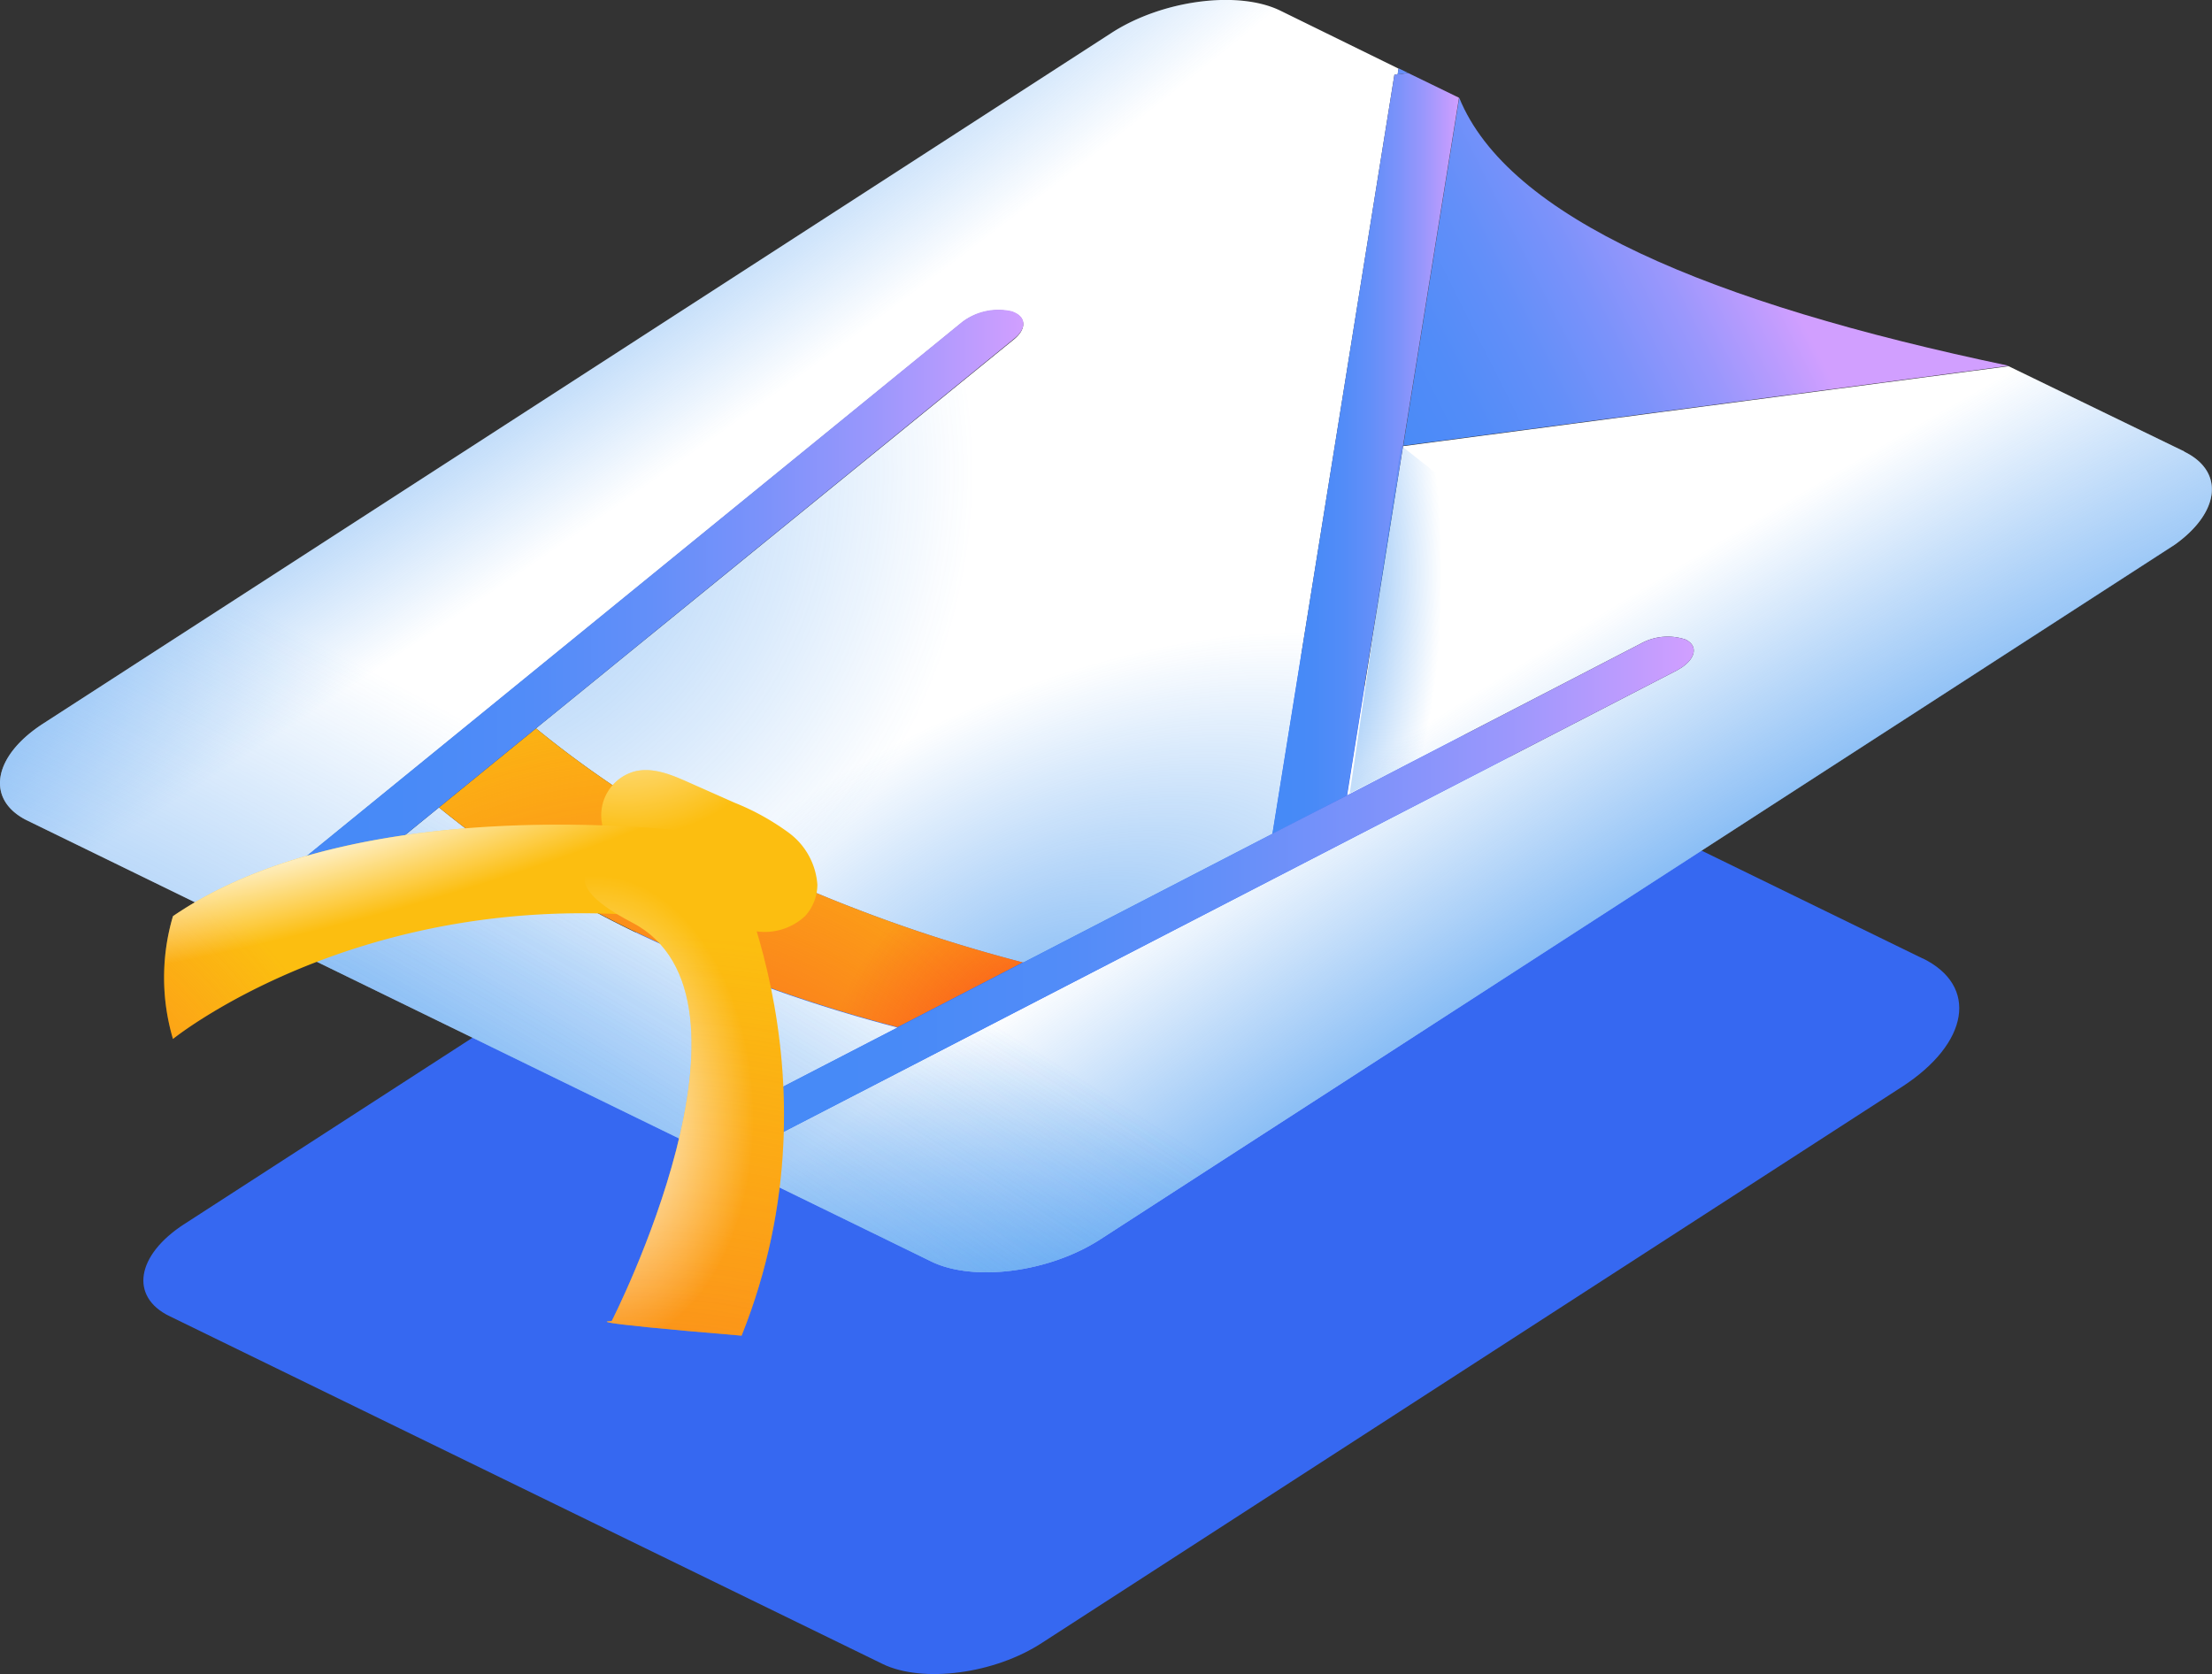 <svg xmlns="http://www.w3.org/2000/svg" xmlns:xlink="http://www.w3.org/1999/xlink" viewBox="0 0 207.54 157.08"><rect x="0" y="0" width="207.54" height="157.08" fill="#333333" stroke="none"/><defs><style>.cls-1{fill:none;}.cls-2{isolation:isolate;}.cls-3{clip-path:url(#clip-path);}.cls-4{fill:#3668f1;}.cls-5{clip-path:url(#clip-path-2);}.cls-6{fill:#fff;}.cls-7{fill:url(#linear-gradient);}.cls-8{fill:url(#linear-gradient-2);}.cls-9{fill:#fcbe10;}.cls-10{fill:url(#linear-gradient-3);}.cls-11{fill:url(#linear-gradient-4);}.cls-12{fill:url(#radial-gradient);}.cls-13{fill:url(#radial-gradient-2);}.cls-14,.cls-15,.cls-16,.cls-17,.cls-18{opacity:0.5;}.cls-14{fill:url(#radial-gradient-3);}.cls-15{fill:url(#radial-gradient-4);}.cls-16{fill:url(#radial-gradient-5);}.cls-17{fill:url(#radial-gradient-6);}.cls-18{fill:url(#radial-gradient-7);}.cls-19{fill:url(#radial-gradient-8);}.cls-20{fill:url(#radial-gradient-9);}.cls-21{fill:url(#radial-gradient-10);}.cls-22,.cls-24,.cls-26{mix-blend-mode:screen;}.cls-22{fill:url(#radial-gradient-11);}.cls-23{fill:url(#radial-gradient-12);}.cls-24{fill:url(#radial-gradient-13);}.cls-25{fill:url(#radial-gradient-14);}.cls-26{fill:url(#radial-gradient-15);}</style><clipPath id="clip-path" transform="translate(-4.61 -2.51)"><polygon class="cls-1" points="13.69 122.67 114.02 57.8 194.58 97.09 94.24 161.96 13.69 122.67"/></clipPath><clipPath id="clip-path-2" transform="translate(-4.61 -2.51)"><polygon class="cls-1" points="0 76 117.55 0 216.75 48.38 99.2 124.39 0 76"/></clipPath><linearGradient id="linear-gradient" x1="122.24" y1="44.16" x2="167.93" y2="21.12" gradientUnits="userSpaceOnUse"><stop offset="0" stop-color="#458af7"/><stop offset="0.21" stop-color="#488af7"/><stop offset="0.38" stop-color="#528cf8"/><stop offset="0.53" stop-color="#638ff9"/><stop offset="0.67" stop-color="#7b92fa"/><stop offset="0.81" stop-color="#9a97fc"/><stop offset="0.94" stop-color="#bf9cfe"/><stop offset="1" stop-color="#d19fff"/></linearGradient><linearGradient id="linear-gradient-2" x1="119.38" y1="42.54" x2="136.89" y2="42.54" xlink:href="#linear-gradient"/><linearGradient id="linear-gradient-3" x1="26.15" y1="61.19" x2="100.63" y2="61.19" xlink:href="#linear-gradient"/><linearGradient id="linear-gradient-4" x1="68.5" y1="86.86" x2="163.53" y2="86.86" xlink:href="#linear-gradient"/><radialGradient id="radial-gradient" cx="154.45" cy="115.69" r="231.11" gradientTransform="translate(12.45 180.85) rotate(-33.33) scale(1 0.2)" gradientUnits="userSpaceOnUse"><stop offset="0" stop-color="#fbec3e"/><stop offset="0" stop-color="#1b80ec"/><stop offset="1" stop-color="#1b80ec" stop-opacity="0"/></radialGradient><radialGradient id="radial-gradient-2" cx="11.51" cy="28.92" r="231.11" gradientTransform="translate(-1.35 30.32) rotate(-33.33) scale(1 0.2)" xlink:href="#radial-gradient"/><radialGradient id="radial-gradient-3" cx="26.31" cy="111.21" r="231.11" gradientTransform="translate(13.97 78.74) rotate(28.43) scale(1 0.2)" xlink:href="#radial-gradient"/><radialGradient id="radial-gradient-4" cx="43.6" cy="46.81" r="52.43" gradientTransform="matrix(1, 0, 0, 1, 0, 0)" xlink:href="#radial-gradient"/><radialGradient id="radial-gradient-5" cx="101.39" cy="94.92" r="52.43" gradientTransform="matrix(0.89, -0.46, 0.23, 0.45, -10.65, 99.42)" xlink:href="#radial-gradient"/><radialGradient id="radial-gradient-6" cx="26.31" cy="111.21" r="231.11" gradientTransform="translate(13.97 78.74) rotate(28.43) scale(1 0.2)" xlink:href="#radial-gradient"/><radialGradient id="radial-gradient-7" cx="26.31" cy="111.21" r="231.11" gradientTransform="translate(13.97 78.74) rotate(28.43) scale(1 0.2)" xlink:href="#radial-gradient"/><radialGradient id="radial-gradient-8" cx="122.57" cy="54.41" r="38.44" gradientTransform="matrix(0.03, 1, -0.45, 0.01, 138.76, -71.39)" xlink:href="#radial-gradient"/><radialGradient id="radial-gradient-9" cx="65.8" cy="124.16" r="61.73" gradientUnits="userSpaceOnUse"><stop offset="0" stop-color="#fb3f22"/><stop offset="1" stop-color="#fb5d2b" stop-opacity="0"/></radialGradient><radialGradient id="radial-gradient-10" cx="105.83" cy="105.02" r="23.74" gradientUnits="userSpaceOnUse"><stop offset="0" stop-color="#fb2e1f"/><stop offset="1" stop-color="#fb2e1f" stop-opacity="0"/></radialGradient><radialGradient id="radial-gradient-11" cx="63.07" cy="63.43" r="17.68" gradientUnits="userSpaceOnUse"><stop offset="0" stop-color="#033b1f"/><stop offset="0" stop-color="#fff"/><stop offset="1" stop-color="#fff" stop-opacity="0"/></radialGradient><radialGradient id="radial-gradient-12" cx="-8.01" cy="124.16" r="50.07" xlink:href="#radial-gradient-9"/><radialGradient id="radial-gradient-13" cx="32.6" cy="80.06" r="52.86" gradientTransform="translate(67.83 86.37) rotate(165.75) scale(1 0.18)" xlink:href="#radial-gradient-11"/><radialGradient id="radial-gradient-14" cx="62.87" cy="189.18" r="99.09" xlink:href="#radial-gradient-9"/><radialGradient id="radial-gradient-15" cx="61.14" cy="106.22" r="22.12" gradientTransform="matrix(0.04, 1, -0.65, 0.03, 127.52, 42.44)" xlink:href="#radial-gradient-11"/></defs><title>Lean Six Sigma - Yellow Belt</title><g class="cls-2"><g id="Layer_2" data-name="Layer 2"><g id="Layer_1-2" data-name="Layer 1"><g class="cls-2"><g class="cls-3"><path class="cls-4" d="M185,92.44,114,57.8,21.9,117.36c-4.51,2.92-5.14,6.81-1.39,8.64l66.9,32.63c3.76,1.83,10.53.94,15-2l80.64-52.14c6.34-4.1,7.21-9.5,1.94-12.07" transform="translate(-4.61 -2.51)"/></g></g><g class="cls-2"><g class="cls-5"><path class="cls-6" d="M209.55,44.87l-16.48-8-56.82,7.5L131,77.15h0L158.55,62.9a5.22,5.22,0,0,1,4.22-.38,1.6,1.6,0,0,1,.29.18c.85.63.5,1.68-.71,2.47l-.42.25L72.75,111.49l-4.25-2.07,20.32-10.5a138.8,138.8,0,0,1-24.73-9A91.86,91.86,0,0,1,45.8,78.27L30.39,90.83l-4.24-2.07,68.74-56a5.62,5.62,0,0,1,4.64-1,2.18,2.18,0,0,1,.34.14c1,.5,1,1.5-.06,2.4L54.9,70.85A97.76,97.76,0,0,0,74.44,83.27a144.34,144.34,0,0,0,26.18,9.55L124,80.75,135.44,9.52l.3,0h0l.09-.57L124.74,3.51c-3.95-1.93-11.08-1-15.85,2.09L8.65,70.41c-4.75,3.08-5.41,7.17-1.46,9.1L92,120.88c4,1.93,11.09,1,15.85-2.09L208.09,54c4.76-3.08,5.42-7.18,1.46-9.11" transform="translate(-4.61 -2.51)"/><path class="cls-7" d="M136.72,9.35l-.89-.43-.09.57,1-.14m56.35,27.48c-28.17-5.9-47-13.91-51.57-25.15l-5.25,32.65,56.82-7.5" transform="translate(-4.61 -2.51)"/><polyline class="cls-8" points="136.89 9.17 132.12 6.85 131.13 6.98 131.13 6.98 130.83 7.01 119.38 78.24 119.39 78.24 126.36 74.64 131.64 41.83 136.89 9.17"/><path class="cls-9" d="M100.62,92.82a144.34,144.34,0,0,1-26.18-9.55A97.76,97.76,0,0,1,54.9,70.85l-9.1,7.42a91.86,91.86,0,0,0,18.29,11.6,138.8,138.8,0,0,0,24.73,9l11.8-6.1" transform="translate(-4.61 -2.51)"/><path class="cls-10" d="M99.87,31.85a2.18,2.18,0,0,0-.34-.14,5.62,5.62,0,0,0-4.64,1l-68.74,56,4.24,2.07L45.8,78.27l9.1-7.42,44.91-36.6c1.09-.9,1.08-1.9.06-2.4" transform="translate(-4.61 -2.51)"/><path class="cls-11" d="M162.77,62.52a5.22,5.22,0,0,0-4.22.38L131,77.14h0l-7,3.59h0L100.62,92.82l-11.8,6.1L68.5,109.42l4.25,2.07,89.18-46.07.42-.25c1.21-.79,1.56-1.84.71-2.47a1.6,1.6,0,0,0-.29-.18" transform="translate(-4.61 -2.51)"/></g></g><path class="cls-12" d="M209.55,44.87l-16.48-8-56.82,7.5L131,77.15h0L158.55,62.9a5.22,5.22,0,0,1,4.22-.38,1.6,1.6,0,0,1,.29.18c.85.63.5,1.68-.71,2.47l-.42.25L72.75,111.49l-4.25-2.07,20.32-10.5a138.8,138.8,0,0,1-24.73-9A91.86,91.86,0,0,1,45.8,78.27L30.39,90.83l-4.24-2.07,68.74-56a5.62,5.62,0,0,1,4.64-1,2.18,2.18,0,0,1,.34.14c1,.5,1,1.5-.06,2.4L54.9,70.85A97.76,97.76,0,0,0,74.44,83.27a144.34,144.34,0,0,0,26.18,9.55L124,80.75,135.44,9.52l.3,0h0l.09-.57L124.74,3.51c-3.95-1.93-11.08-1-15.85,2.09L8.65,70.41c-4.75,3.08-5.41,7.17-1.46,9.1L92,120.88c4,1.93,11.09,1,15.85-2.09L208.09,54c4.76-3.08,5.42-7.18,1.46-9.11" transform="translate(-4.61 -2.51)"/><path class="cls-13" d="M209.55,44.87l-16.48-8-56.82,7.5L131,77.15h0L158.55,62.9a5.22,5.22,0,0,1,4.22-.38,1.6,1.6,0,0,1,.29.18c.85.63.5,1.68-.71,2.47l-.42.25L72.75,111.49l-4.25-2.07,20.32-10.5a138.8,138.8,0,0,1-24.73-9A91.86,91.86,0,0,1,45.8,78.27L30.39,90.83l-4.24-2.07,68.74-56a5.62,5.62,0,0,1,4.64-1,2.18,2.18,0,0,1,.34.14c1,.5,1,1.5-.06,2.4L54.9,70.85A97.76,97.76,0,0,0,74.44,83.27a144.34,144.34,0,0,0,26.18,9.55L124,80.75,135.44,9.52l.3,0h0l.09-.57L124.74,3.51c-3.95-1.93-11.08-1-15.85,2.09L8.65,70.41c-4.75,3.08-5.41,7.17-1.46,9.1L92,120.88c4,1.93,11.09,1,15.85-2.09L208.09,54c4.76-3.08,5.42-7.18,1.46-9.11" transform="translate(-4.61 -2.51)"/><path class="cls-14" d="M209.55,44.87l-16.48-8-56.82,7.5L131,77.15h0L158.55,62.9a5.22,5.22,0,0,1,4.22-.38,1.6,1.6,0,0,1,.29.18c.85.63.5,1.68-.71,2.47l-.42.25L72.75,111.49l-4.25-2.07,20.32-10.5a138.8,138.8,0,0,1-24.73-9A91.86,91.86,0,0,1,45.8,78.27L30.39,90.83l-4.24-2.07,68.74-56a5.62,5.62,0,0,1,4.64-1,2.18,2.18,0,0,1,.34.14c1,.5,1,1.5-.06,2.4L54.9,70.85A97.76,97.76,0,0,0,74.44,83.27a144.34,144.34,0,0,0,26.18,9.55L124,80.75,135.44,9.52l.3,0h0l.09-.57L124.74,3.51c-3.95-1.93-11.08-1-15.85,2.09L8.65,70.41c-4.75,3.08-5.41,7.17-1.46,9.1L92,120.88c4,1.93,11.09,1,15.85-2.09L208.09,54c4.76-3.08,5.42-7.18,1.46-9.11" transform="translate(-4.61 -2.51)"/><path class="cls-15" d="M123.67,16.46a209.41,209.41,0,0,1-30,22.79L54.9,70.85A97.76,97.76,0,0,0,74.44,83.27a144.34,144.34,0,0,0,26.18,9.55L124,80.75,135.44,9.52l.3,0h0l.09-.57-2.19-1.07Q129.37,11,125,14A4.1,4.1,0,0,1,123.67,16.46Z" transform="translate(-4.61 -2.51)"/><path class="cls-16" d="M123.67,16.46a209.41,209.41,0,0,1-30,22.79L54.9,70.85A97.76,97.76,0,0,0,74.44,83.27a144.34,144.34,0,0,0,26.18,9.55L124,80.75,135.44,9.52l.3,0h0l.09-.57-2.19-1.07Q129.37,11,125,14A4.1,4.1,0,0,1,123.67,16.46Z" transform="translate(-4.61 -2.51)"/><path class="cls-17" d="M64.09,89.87A91.86,91.86,0,0,1,45.8,78.27L30.39,90.83,68.5,109.42l20.32-10.5A138.8,138.8,0,0,1,64.09,89.87Z" transform="translate(-4.61 -2.51)"/><path class="cls-18" d="M209.55,44.87l-16.48-8-56.82,7.5L131,77.15h0L158.55,62.9a5.22,5.22,0,0,1,4.22-.38,1.6,1.6,0,0,1,.29.18c.85.63.5,1.68-.71,2.47l-.42.25L72.75,111.49l-2.2-1.08L92,120.88c4,1.93,11.09,1,15.85-2.09L208.09,54C212.85,50.9,213.51,46.8,209.55,44.87Z" transform="translate(-4.61 -2.51)"/><polygon class="cls-19" points="131.44 41.8 126.64 74.44 154.72 60.16 131.44 41.8"/><path class="cls-20" d="M100.62,92.82a144.34,144.34,0,0,1-26.18-9.55A97.76,97.76,0,0,1,54.9,70.85l-9.1,7.42a91.86,91.86,0,0,0,18.29,11.6,138.8,138.8,0,0,0,24.73,9l11.8-6.1" transform="translate(-4.61 -2.51)"/><path class="cls-21" d="M100.62,92.82a144.34,144.34,0,0,1-26.18-9.55A97.76,97.76,0,0,1,54.9,70.85l-9.1,7.42a91.86,91.86,0,0,0,18.29,11.6,138.8,138.8,0,0,0,24.73,9l11.8-6.1" transform="translate(-4.61 -2.51)"/><path class="cls-9" d="M75.08,89.8a5.55,5.55,0,0,0,5.07-1.34,4.4,4.4,0,0,0,1.15-2.95,6.64,6.64,0,0,0-2.76-4.92,23,23,0,0,0-5-2.76l-4.38-1.94c-1.58-.7-3.31-1.42-5-1a4.26,4.26,0,0,0-3,5.19c.49,1.63,1.92,2.77,3.27,3.8C67.57,86.3,70.94,89.11,75.08,89.8Z" transform="translate(-4.61 -2.51)"/><path class="cls-22" d="M75.08,89.8a5.55,5.55,0,0,0,5.07-1.34,4.4,4.4,0,0,0,1.15-2.95,6.64,6.64,0,0,0-2.76-4.92,23,23,0,0,0-5-2.76l-4.38-1.94c-1.58-.7-3.31-1.42-5-1a4.26,4.26,0,0,0-3,5.19c.49,1.63,1.92,2.77,3.27,3.8C67.57,86.3,70.94,89.11,75.08,89.8Z" transform="translate(-4.61 -2.51)"/><path class="cls-9" d="M71.72,80.79S39.08,76,20.84,88.47a20.28,20.28,0,0,0,0,11.52S41,83.67,72.68,89.43C73.64,81.75,71.72,80.79,71.72,80.79Z" transform="translate(-4.61 -2.51)"/><path class="cls-23" d="M71.72,80.79S39.08,76,20.84,88.47a20.28,20.28,0,0,0,0,11.52S41,83.67,72.68,89.43C73.64,81.75,71.72,80.79,71.72,80.79Z" transform="translate(-4.61 -2.51)"/><path class="cls-24" d="M71.72,80.79S39.08,76,20.84,88.47a20.28,20.28,0,0,0,0,11.52S41,83.67,72.68,89.43C73.64,81.75,71.72,80.79,71.72,80.79Z" transform="translate(-4.61 -2.51)"/><path class="cls-9" d="M72.19,81.24s12,21.63,2,46.59C57.91,126.47,62,126.47,62,126.47s15.5-30.32,1.92-37.4S72.19,81.24,72.19,81.24Z" transform="translate(-4.61 -2.51)"/><path class="cls-25" d="M72.19,81.24s12,21.63,2,46.59C57.91,126.47,62,126.47,62,126.47s15.5-30.32,1.92-37.4S72.19,81.24,72.19,81.24Z" transform="translate(-4.61 -2.51)"/><path class="cls-26" d="M72.19,81.24s12,21.63,2,46.59C57.91,126.47,62,126.47,62,126.47s15.5-30.32,1.92-37.4S72.19,81.24,72.19,81.24Z" transform="translate(-4.61 -2.51)"/></g></g></g></svg>